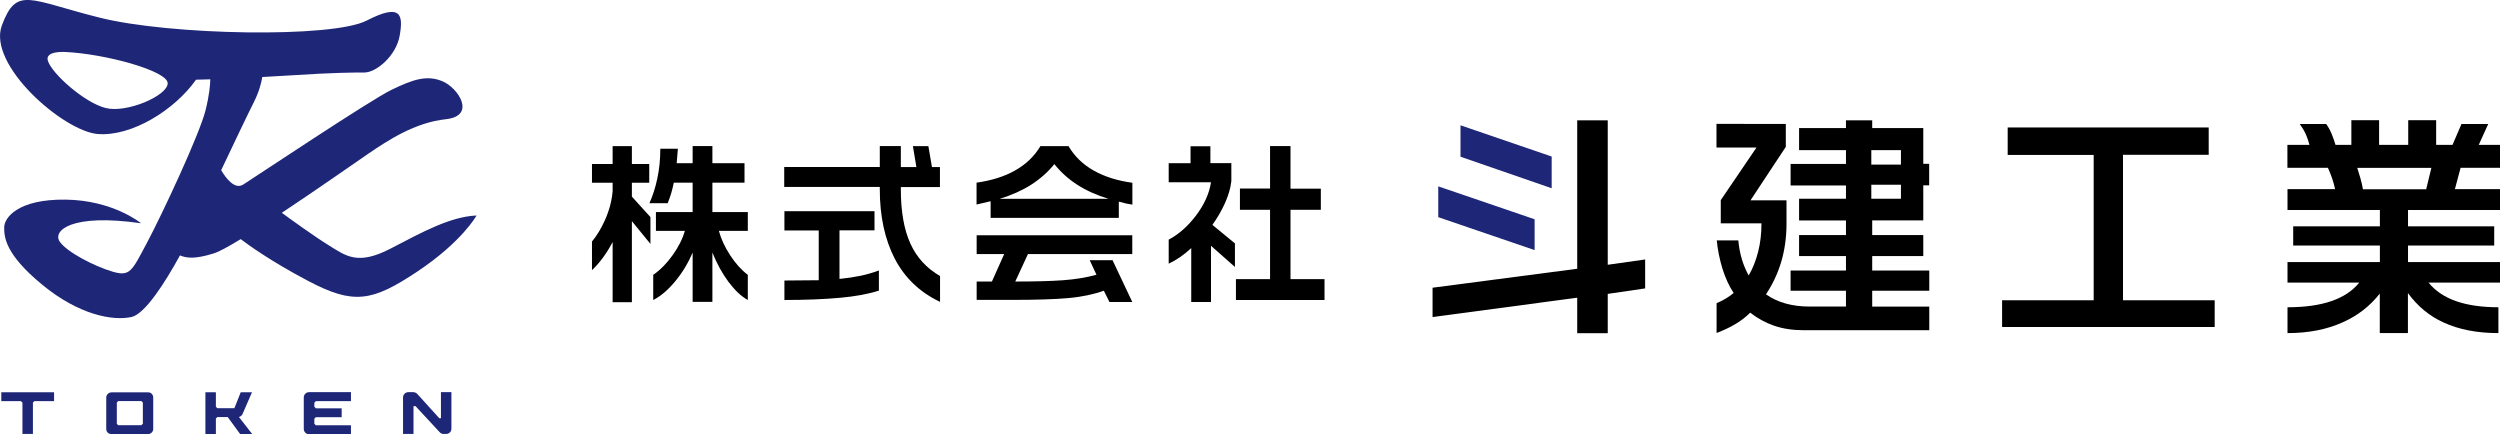 <?xml version="1.0" encoding="utf-8"?>
<!-- Generator: Adobe Illustrator 25.4.2, SVG Export Plug-In . SVG Version: 6.00 Build 0)  -->
<svg version="1.1" id="レイヤー_1" xmlns="http://www.w3.org/2000/svg" xmlns:xlink="http://www.w3.org/1999/xlink" x="0px"
	 y="0px" viewBox="0 0 250.6 43.52" style="enable-background:new 0 0 250.6 43.52;" xml:space="preserve">
<style type="text/css">
	.st0{fill:#1E2678;}
</style>
<g>
	<polygon points="143.6,28.84 158.1,26.94 158.1,12.06 161.16,12.06 161.16,26.54 164.91,26.01 164.91,28.91 161.16,29.46 
		161.16,33.4 158.1,33.4 158.1,29.84 143.6,31.78 	"/>
	<path class="st0" d="M144.17,18.68l9.66,3.3v3.09l-9.66-3.3V18.68z M146.4,12.56l9.14,3.13v3.18l-9.14-3.16V12.56z"/>
	<path d="M179.01,12.44v2.28l-3.54,5.36h3.61v2.35c0,1.36-0.18,2.63-0.53,3.82c-0.36,1.19-0.87,2.27-1.53,3.25
		c1.16,0.82,2.62,1.23,4.39,1.23h3.63v-1.59h-5.55v-2.02h5.55v-1.45h-4.7v-2.11h4.7V22.1h-4.7v-2.18h4.7v-1.33h-5.55v-2.16h5.55
		v-1.38h-4.7v-2.21h4.7v-0.78h2.63v0.78h5.12v3.58h0.59v2.16h-0.59v3.51h-5.12v1.47h5.12v2.11h-5.12v1.45h5.72v2.02h-5.72v1.59h5.72
		v2.37h-12.58c-1.11,0-2.1-0.15-2.97-0.45c-0.87-0.3-1.67-0.74-2.4-1.31c-0.44,0.44-0.95,0.83-1.51,1.16
		c-0.56,0.33-1.18,0.62-1.86,0.88v-2.99c0.65-0.27,1.22-0.61,1.71-1.02c-0.46-0.7-0.83-1.51-1.12-2.43
		c-0.28-0.93-0.48-1.87-0.57-2.84h2.16c0.12,1.34,0.48,2.52,1.04,3.51c0.4-0.68,0.71-1.46,0.94-2.35c0.23-0.89,0.34-1.84,0.34-2.87
		h-4.08v-2.33l3.58-5.27h-4.01v-2.37H179.01z M187.58,16.5h2.97v-1.45h-2.97V16.5z M187.58,19.92h2.97v-1.4h-2.97V19.92z"/>
	<path d="M221.4,12.77v2.75h-8.59V30.1H222v2.68h-21.31V30.1h9.18V15.53h-8.62v-2.75H221.4z"/>
	<path d="M233.18,12.44c0.21,0.28,0.39,0.61,0.54,0.97c0.15,0.36,0.28,0.74,0.39,1.11h1.59v-2.47h2.78v2.47h2.92v-2.47h2.8v2.47
		h1.64l0.9-2.09h2.68l-0.95,2.09h2.14v2.3h-3.96l-0.57,2.14h4.53v2.09h-9.23v1.64h8.64v1.92h-8.64v1.66h9.23v2.06h-7.17
		c1.33,1.65,3.66,2.47,7,2.47v2.59c-2.14,0-3.97-0.36-5.51-1.07c-1.39-0.63-2.58-1.61-3.56-2.94v4.01h-2.82v-3.96
		c-1,1.27-2.23,2.22-3.7,2.87c-1.6,0.73-3.45,1.09-5.55,1.09v-2.59c3.47,0,5.86-0.82,7.19-2.47h-7.19v-2.06h9.26v-1.66h-8.69v-1.92
		h8.69v-1.64h-9.26v-2.09h4.77c-0.08-0.38-0.18-0.73-0.29-1.06c-0.11-0.32-0.25-0.68-0.43-1.08h-4.06v-2.3h2.21
		c-0.08-0.33-0.2-0.68-0.35-1.03c-0.16-0.36-0.37-0.71-0.62-1.06H233.18z M236.86,18.97h6.34l0.52-2.14h-7.43
		c0.09,0.28,0.2,0.62,0.31,1.01C236.71,18.23,236.8,18.6,236.86,18.97z"/>
	<g>
		<path d="M63.34,14.65v1.79h1.74v1.88h-1.74v1.39l1.86,2.05v2.69l-1.86-2.28v8.12h-1.93v-6.03c-0.29,0.56-0.61,1.07-0.96,1.55
			c-0.35,0.48-0.72,0.9-1.11,1.27v-2.87c0.49-0.58,0.91-1.29,1.29-2.12c0.44-0.98,0.7-1.96,0.78-2.92v-0.85h-2.07v-1.88h2.07v-1.79
			H63.34z M67.95,14.92l-0.12,1.44h1.6v-1.72h1.98v1.72h3.22v1.95h-3.22v2.95h3.55v1.88h-2.9c0.21,0.79,0.58,1.6,1.12,2.43
			c0.54,0.83,1.13,1.49,1.78,1.98v2.52c-0.65-0.35-1.29-0.96-1.94-1.82c-0.64-0.87-1.18-1.85-1.61-2.94v4.95h-1.98v-4.94
			c-0.45,1.05-1.03,2.01-1.75,2.88s-1.45,1.49-2.2,1.87v-2.52c0.71-0.49,1.36-1.15,1.95-1.98c0.59-0.83,1-1.64,1.22-2.43h-2.9v-1.88
			h3.68v-2.95h-1.89c-0.08,0.41-0.17,0.75-0.25,1.03s-0.21,0.63-0.36,1.03H65.1c0.32-0.72,0.59-1.54,0.79-2.48
			c0.2-0.93,0.3-1.93,0.3-2.98H67.95z"/>
		<path d="M90.3,14.65v2.1h1.56l-0.35-2.1h1.55l0.36,2.1h0.8v2H90.3v0.24c0,2.21,0.32,4.02,0.95,5.41c0.63,1.4,1.63,2.49,2.98,3.27
			v2.59c-2.04-0.97-3.55-2.42-4.55-4.35c-0.99-1.93-1.49-4.24-1.49-6.94v-0.23h-9.58v-2h9.58v-2.1H90.3z M87.66,21.16v1.93h-3.51
			v4.87c0.8-0.08,1.51-0.19,2.13-0.32c0.62-0.13,1.23-0.31,1.82-0.53v2.02c-1.04,0.34-2.34,0.58-3.89,0.72
			c-1.55,0.14-3.41,0.22-5.58,0.22v-1.95l3.44-0.03v-4.99h-3.44v-1.93H87.66z"/>
		<path d="M104.29,14.65h2.82c0.6,1.02,1.44,1.84,2.53,2.45c1.08,0.61,2.37,1.02,3.87,1.22v2.19c-0.16-0.02-0.32-0.05-0.48-0.08
			c-0.16-0.03-0.45-0.1-0.88-0.22v1.63H99.3v-1.67l-1.41,0.33v-2.19c1.49-0.21,2.77-0.61,3.82-1.2
			C102.83,16.49,103.68,15.67,104.29,14.65z M113.5,23.58v1.89h-10.46l-1.27,2.75c1.99,0,3.59-0.04,4.81-0.13
			c1.21-0.09,2.32-0.27,3.33-0.55l-0.68-1.46h2.29l1.98,4.19h-2.29l-0.56-1.13c-1.03,0.37-2.22,0.62-3.56,0.74
			c-1.34,0.12-3.19,0.18-5.54,0.18h-3.65v-1.84h1.53l1.23-2.75h-2.76v-1.89H113.5z M100.2,19.93h10.93
			c-2.34-0.7-4.15-1.85-5.44-3.48c-0.66,0.81-1.44,1.5-2.35,2.08C102.44,19.1,101.39,19.57,100.2,19.93z"/>
		<path d="M121.33,14.65v1.7h2.1v1.81c-0.08,0.7-0.29,1.42-0.63,2.18c-0.34,0.76-0.76,1.49-1.27,2.2l2.26,1.86v2.36l-2.4-2.12v5.63
			h-1.98v-5.4c-0.72,0.67-1.47,1.19-2.26,1.56v-2.41c1.01-0.53,1.92-1.34,2.75-2.43c0.82-1.09,1.32-2.2,1.49-3.32h-4.24v-1.91h2.19
			v-1.7H121.33z M129.36,14.65v4.26h3.04v2.12h-3.04v6.95h3.41v2.09h-8.88v-2.09h3.42v-6.95h-3.02V18.9h3.02v-4.26H129.36z"/>
	</g>
</g>
<g>
	<g>
		<path class="st0" d="M5.42,40.21H3.45L3.3,40.36v3.14H2.25v-3.14L2.1,40.21H0.13v-0.89h5.29V40.21z"/>
		<path class="st0" d="M15.36,39.85v3.14c0,0.29-0.23,0.52-0.52,0.52h-3.67c-0.14,0-0.27-0.05-0.37-0.14
			c-0.1-0.1-0.15-0.24-0.15-0.37v-3.14c0-0.29,0.24-0.53,0.53-0.53h3.67C15.13,39.32,15.36,39.55,15.36,39.85z M11.84,42.62
			c0.64,0,1.7,0,2.33,0l0.15-0.15c0-0.57,0-1.54,0-2.11l-0.15-0.16c-0.63,0-1.69,0-2.32,0l-0.14,0.16c0,0.57,0,1.54,0,2.11
			L11.84,42.62z"/>
		<path class="st0" d="M22.83,41.81h-1.05l-0.14,0.15v1.55h-1.05v-4.19h1.05v1.45l0.14,0.15c1.32,0,1.22,0,1.71,0
			c0,0,0.19-0.44,0.64-1.6h1.13l-0.95,2.19c-0.07,0.14-0.2,0.25-0.36,0.29l1.33,1.71h-1.21L22.83,41.81z"/>
		<path class="st0" d="M31.51,40.77l0.15,0.16h2.59v0.89h-2.59l-0.15,0.15c0,0.27,0,0.49,0,0.51l0.15,0.15c0.66,0,0.84,0,3.52,0v0.9
			h-4.2c-0.29,0-0.53-0.24-0.53-0.53v-0.56V40.4v-0.56c0-0.29,0.24-0.53,0.53-0.53h4.2v0.9c-2.68,0-2.86,0-3.52,0v0.01l-0.15,0.15
			C31.51,40.37,31.51,40.64,31.51,40.77z"/>
		<path class="st0" d="M45.25,39.32v3.66c0,0.29-0.24,0.52-0.53,0.52h-0.25c-0.16,0-0.29-0.06-0.4-0.18
			c-1.68-1.8-2.42-2.61-2.42-2.61h-0.2c0,0,0,1.02,0,2.79H40.4v-3.66c0-0.29,0.24-0.53,0.53-0.53h0.49c0.17,0,0.31,0.08,0.41,0.18
			c1.45,1.59,2.21,2.44,2.21,2.44h0.16c0,0,0-1.07,0-2.62H45.25z"/>
	</g>
	<path class="st0" d="M39.13,24.93c-3.28,1.7-4.46,0.72-6.16-0.33c-1.46-0.9-4.02-2.75-4.72-3.27c3.65-2.42,7.53-5.15,8.65-5.91
		c2.02-1.38,4.71-3.14,7.79-3.47c3.08-0.33,1.25-3.14-0.33-3.8c-1.57-0.66-2.95-0.19-5.11,0.85c-2.16,1.05-13.63,8.71-14.87,9.5
		c-0.85,0.54-1.74-0.64-2.21-1.44c1.33-2.81,2.69-5.66,3.23-6.72c0.59-1.17,0.81-2.09,0.89-2.62c0.92-0.05,1.86-0.1,2.78-0.16
		c4.49-0.29,6.27-0.29,7.45-0.29c1.19,0,3.2-1.66,3.55-3.73c0.36-2.07,0.13-3.25-3.31-1.48c-3.43,1.78-19.77,1.48-26.81-0.3
		C2.91,0,1.67-1.42,0.19,2.54c-1.48,3.96,6.15,10.59,9.58,10.89c3.43,0.29,7.75-2.42,9.88-5.44c0,0,0.54-0.02,1.43-0.04
		c-0.01,0.54-0.09,1.57-0.48,3.12c-0.59,2.37-4.32,10.36-5.86,13.25c-1.54,2.9-1.71,3.43-3.49,2.9c-1.78-0.53-4.56-1.95-5.27-3.01
		c-0.71-1.07,1.12-2.84,8.16-1.83c0,0-2.78-2.31-7.57-2.37c-4.79-0.06-6.15,1.83-6.15,2.78c0,0.94,0.06,2.66,3.79,5.73
		c3.72,3.08,7.16,3.67,8.99,3.25c1.32-0.3,3.32-3.39,4.84-6.17c0.65,0.28,1.51,0.39,3.39-0.2c0.52-0.16,1.49-0.69,2.7-1.43
		c0.72,0.55,3,2.21,6.74,4.18c4.58,2.42,6.42,2.09,10.95-0.92c4.52-3.01,5.95-5.63,5.95-5.63C45.15,21.72,42.39,23.23,39.13,24.93z
		 M10.6,10.83c-2.13-0.53-5.38-3.43-5.8-4.73C4.47,5.07,6.52,5.21,6.52,5.21c4.02,0.18,10.29,1.89,10.29,3.14
		C16.81,9.58,12.73,11.36,10.6,10.83z"/>
</g>
</svg>
